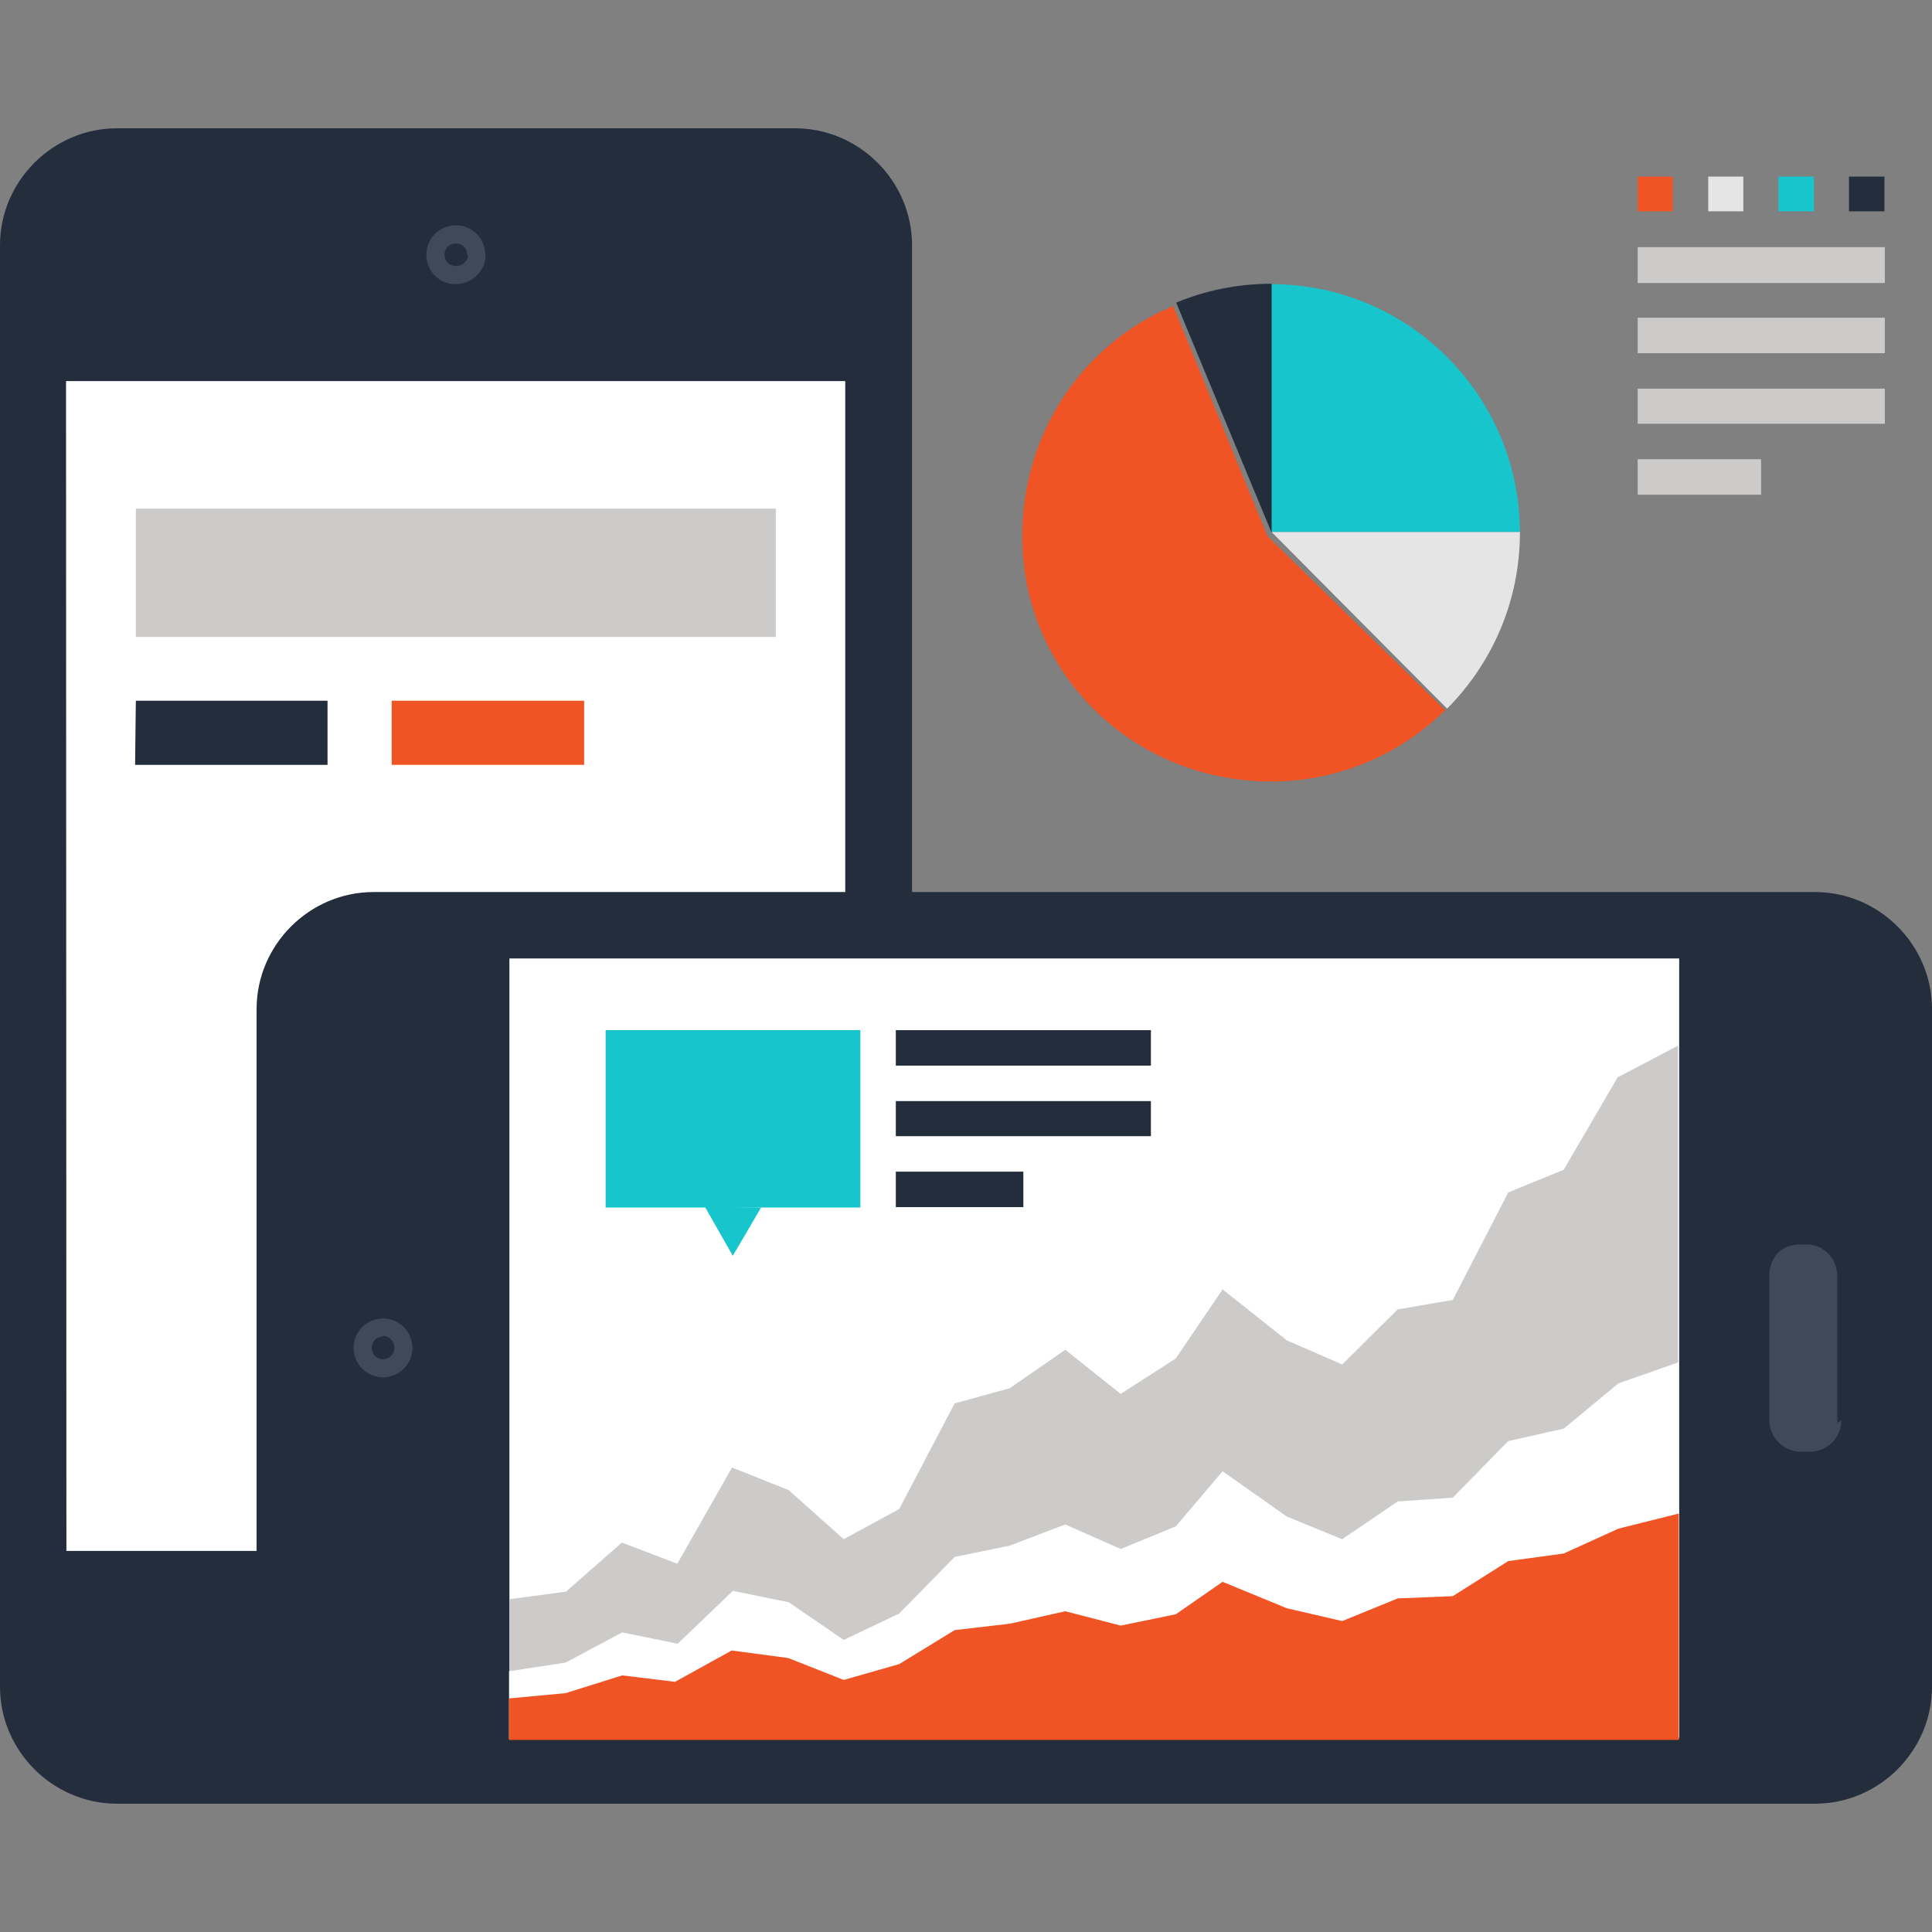 <svg xmlns="http://www.w3.org/2000/svg" viewBox="0 0 512 512"><rect x="0" y="0" width="512" height="512" fill="#808080" stroke="none"/><path d="M210.7 34H31C14 34 0 48 0 65v382c0 17 14 31 31 31h179.7c17 0 31-14 31-31V65c0-17-14-31-31-31z" fill="#242D3C"/><path fill="#FFF" d="M17.5 101H224v310H17.6z"/><path d="M101.7 454c-4.6 0-8.3-3.7-8.3-8.3v-2.5c0-4.6 3.7-8.3 8.3-8.3H140c4.5 0 8.3 3 8.3 8v2c0 4.3-3.8 8-8.3 8h-38.3zm27-386.5c0 4.3-3.6 7.8-8 7.8s-7.7-3.5-7.7-7.8 3.5-7.8 7.8-7.8 7.8 3.5 7.8 7.8z" fill="#3E4959"/><path d="M124 67.5c0 1.7-1.4 3-3.2 3-1.7 0-3-1.3-3-3s1.3-3 3-3 3 1.3 3 3z" fill="#242D3C"/><path fill="#CCCBCA" d="M36 134.8h169.6v34H36z"/><path fill="#242D3C" d="M36 185.7h50.8v17h-51z"/><path d="M103.8 185.7h51v17h-51zm279.7 2c-12 12-28.4 19.4-46.6 19.4-37 0-66-29-66-65 0-27.3 16-51 40-61l25 61 47 46z" fill="#F15424"/><path d="M402.8 141h-66V75.3c36.5 0 66 29.5 66 66z" fill="#16C6CC"/><path d="M402.8 141c0 18.4-7.4 34.8-19.3 46.8L337 141h65.8z" fill="#E6E5E5"/><path d="M337 75.2v66l-25.3-61c7.7-3.2 16.2-5 25.2-5z" fill="#242D3C"/><path d="M434 65.5h65.5V75H434zm0 18.7h65.5v9.4H434zm0 18.8h65.5v9.3H434zm0 18.7h32.7v9.4H434z" fill="#CCCBCA"/><path fill="#F15424" d="M434 46.8h9.3V56H434z"/><path fill="#E6E5E5" d="M452.7 46.8h9.3V56h-9.3z"/><path fill="#16C6CC" d="M471.3 46.8h9.4V56h-9.4z"/><path d="M490 46.8h9.4V56H490zM68 267.3V447c0 17 14 31 31 31h382c17 0 31-14 31-31V267.4c0-17-14-31-31-31H99c-17 0-31 14-31 31z" fill="#242D3C"/><path fill="#FFF" d="M135 254h310v206.5H135z"/><path d="M488 376.4c0 4.5-3.7 8.3-8.3 8.3h-2.5c-4.6 0-8.3-3.8-8.3-8.3V338c0-4.5 3-8.2 8-8.2h2c4.3 0 8 3.7 8 8.3v39zm-386.5-27c4.3 0 7.8 3.5 7.8 7.8s-3.5 7.8-7.8 7.8-7.8-3.5-7.8-7.8 3.5-7.8 7.8-7.8z" fill="#3E4959"/><path d="M101.5 354c1.7 0 3 1.5 3 3.2 0 1.7-1.3 3-3 3s-3-1.3-3-3 1.3-3 3-3z" fill="#242D3C"/><path fill="#CCCBCA" d="M414.4 310l-14.7 6-14.7 28.5-14.6 2.5-14.7 14.6-14.7-6.4-17-13.5-12.4 18.3-14.6 9.4-14.7-11.7-14.7 10.2-14.6 4-14.7 28-14.7 8-14.6-13-15-6-14.5 25.5-14.7-5.6-14.8 13-15 2v36.3h309.7v-183l-16 8.4"/><path fill="#FFF" d="M414.4 378.6l-14.7 3.3-14.7 15-14.6 1-14.7 10-14.7-6-17-12-12.4 14.6-14.6 6-14.7-6.5-14.7 5.6-14.6 3-14.7 15-14.7 7-14.6-10-14.8-3-14.6 14-14.7-3-15 8-15 2.3v18h310V361l-16 5.6"/><path fill="#F15424" d="M414.4 411.7l-14.7 2L385 423l-14.6.6-14.7 6-14.7-3.4-17-7-12.4 8.6-14.6 3-14.7-3.8-14.7 3.3L253 432l-14.7 9-14.7 4.2-14.7-5.8-15-2-15 8.3-14-1.7-15 4.7-15 1.4v11h310v-60l-16 4"/><g fill="#16C6CC"><path d="M160.5 273H228v47h-67.5z"/><path d="M201.7 320l-7.5 12.8-7.4-13"/></g><path d="M237.4 273H305v9.4h-67.6zm0 18.8H305v9.3h-67.6zm0 18.7h33.8v9.4h-33.8z" fill="#242D3C"/></svg>